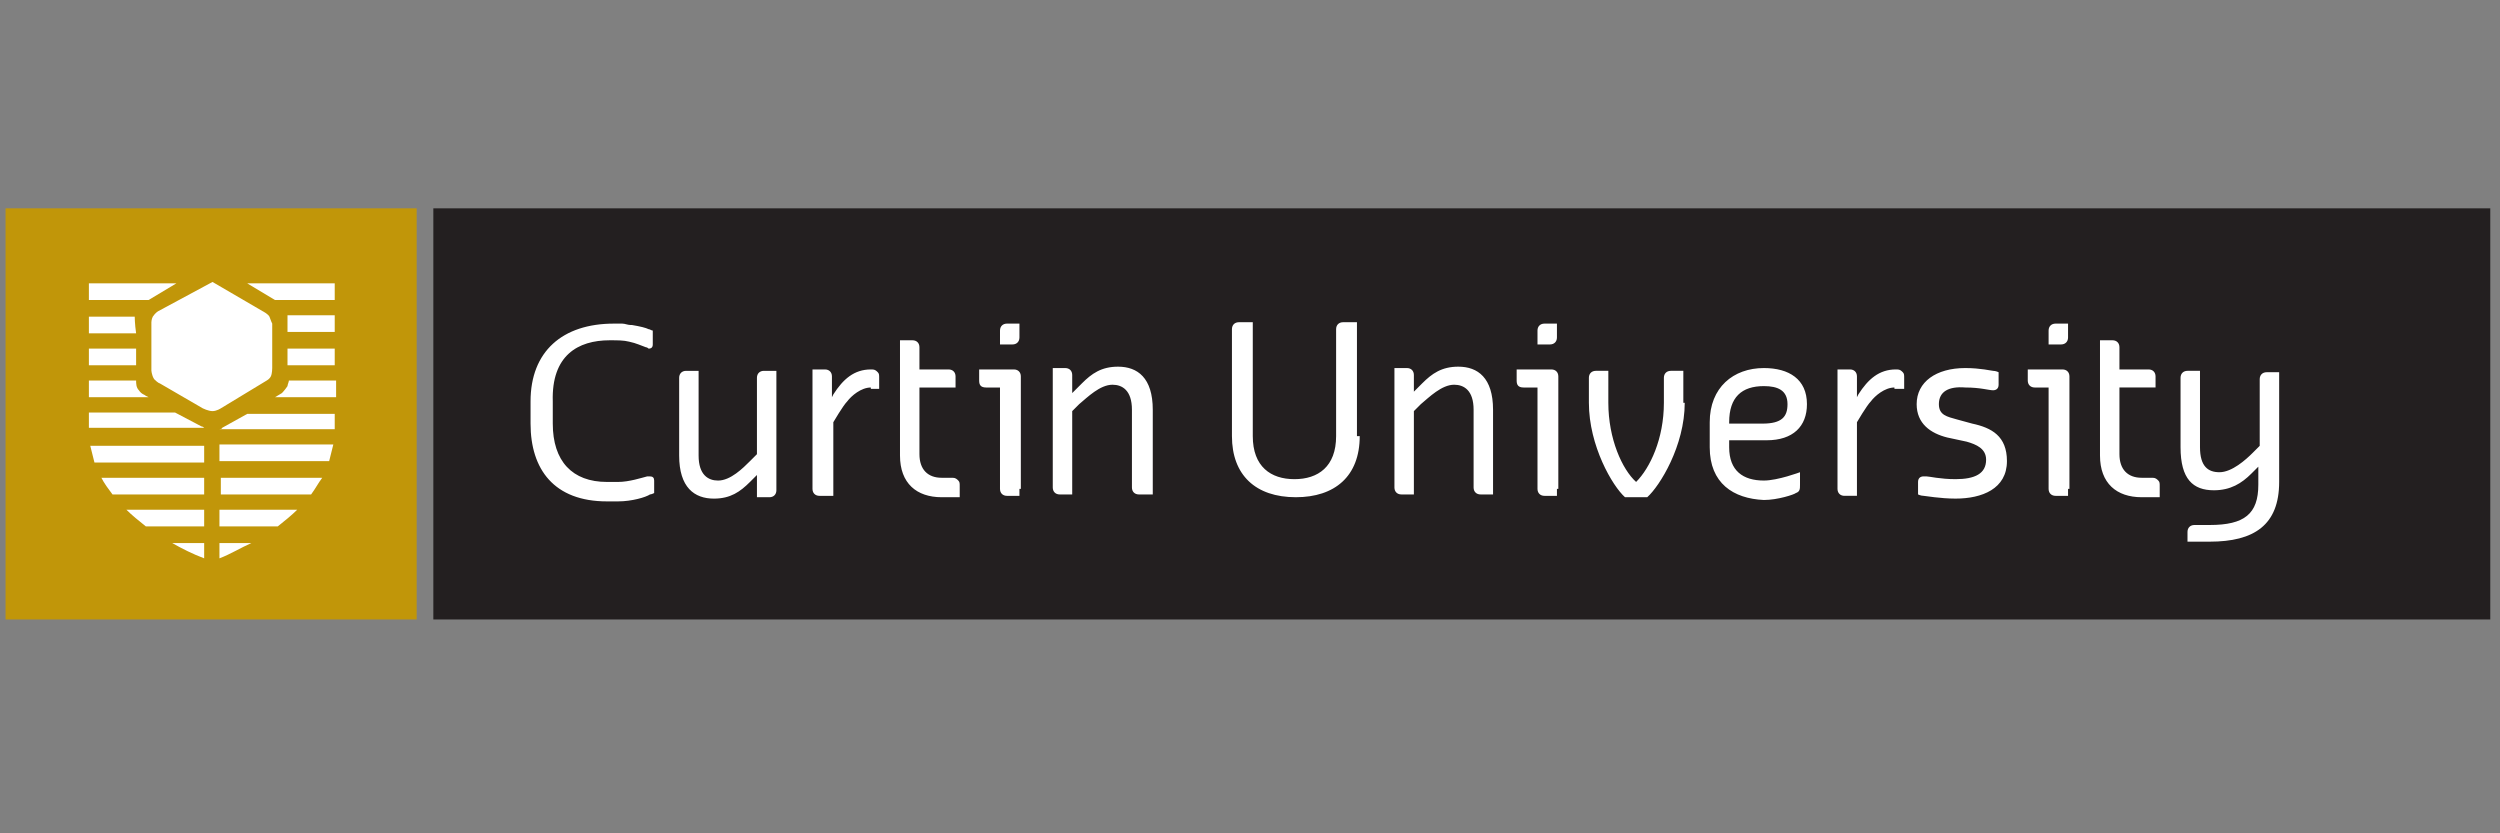 <svg xmlns="http://www.w3.org/2000/svg" viewBox="0 0 180 60"><rect x="0" y="0" width="180" height="60" fill="#808080" stroke="none"/><path fill="#c19609" d="M.4 15H30v29.6H.4z"/><path fill="#fff" d="M15.3 20.3l3.6 2.1s.4.2.5.4c.1.3.2.5.2.5v3.2s0 .4-.1.6c-.1.2-.3.3-.3.3l-3.3 2s-.3.2-.6.2-.7-.2-.7-.2l-3.1-1.8s-.1 0-.4-.3c-.2-.3-.2-.7-.2-.6v-3.5s0-.2.1-.4c.2-.3.4-.4.4-.4l3.9-2.1zm-8.9.1v1.2h4.3l2-1.2zm17.7 0h-6.3l2 1.2h4.3zm-3.4 3.5h3.4v-1.2h-3.4v1.2zm-11-1.1H6.4V24h3.4c-.1-.7-.1-1.2-.1-1.2zm11 2.3h3.4v1.2h-3.4zm-14.3 0v1.2h3.4v-1.2H6.4zm13.9 3.2l-.5.3h4.4v-1.2h-3.4c0 .1-.1.3-.1.4-.2.3-.4.5-.4.5zM10 28.1c-.2-.2-.2-.5-.2-.7H6.4v1.2h4.3l-.2-.1c-.1-.1-.3-.1-.5-.4zm5.8 2.8h8.3v-1.1h-6.3l-1.8 1s0 .1-.2.1zm-3.2-1.2H6.4v1.1h8.3c-.1-.1-.2-.1-.2-.1l-1.9-1zm11.1 3.5L24 32h-8.2v1.2h7.9zM6.5 32.1l.3 1.2h7.9v-1.2H6.5zm.8 2.3c.2.4.5.8.8 1.2h6.6v-1.2H7.3zm15.1 1.2c.3-.4.5-.8.8-1.2h-7.3v1.2h6.5zM9.1 36.7c.4.4.9.8 1.4 1.2h4.2v-1.2H9.1zM20 37.9c.5-.4 1-.8 1.4-1.2h-5.6v1.2H20zm-7.6 1.2c.7.4 1.5.8 2.3 1.1v-1.1h-2.3zm5.7 0h-2.3v1.1c.8-.3 1.6-.8 2.3-1.1z"/><path fill="#231f20" d="M31.2 15h148.1v29.6H31.2z"/><path fill="#fff" d="M136.4 27.9c-.7 0-1.4.6-1.7 1-.3.3-1 1.5-1 1.5v5.3h-.9c-.3 0-.5-.2-.5-.5v-8.6h.9c.3 0 .5.2.5.5v1.5l.1-.2c.7-1.1 1.5-1.8 2.7-1.8h.1c.2 0 .3.1.4.2.1.1.1.2.1.4v.8h-.7zm-38.5 3.5c0 2.9-1.8 4.4-4.6 4.4-2.9 0-4.6-1.6-4.6-4.4v-7.7c0-.3.2-.5.5-.5h1v8.2c0 2.2 1.3 3.1 3 3.1s3-.9 3-3.1v-7.7c0-.3.2-.5.5-.5h1v8.2zm23.4-2.4c0 3.1-1.8 6-2.7 6.8H117c-.9-.8-2.6-3.7-2.6-6.8v-1.8c0-.3.2-.5.5-.5h.9V29c0 2.6 1 4.8 2 5.7 1-1 2-3.1 2-5.7v-1.8c0-.3.2-.5.5-.5h.9V29zm5.6 1.5c1.4 0 1.8-.5 1.8-1.4 0-1-.7-1.3-1.7-1.3-1.6 0-2.5.8-2.5 2.6v.1h2.4zm-3.8 1.7v-1.8c0-2.5 1.7-3.9 3.9-3.9 1.8 0 3.1.8 3.1 2.6 0 1.6-1 2.6-2.9 2.6h-2.7v.5c0 1.7 1 2.4 2.5 2.4 1 0 2.6-.6 2.6-.6v.9c0 .3 0 .5-.3.6-.1.1-1.3.5-2.3.5-2.2-.1-3.9-1.2-3.9-3.8m16.5-3.1c0 .8.6.9 1.3 1.1l1.1.3c1.4.3 2.5.9 2.5 2.7 0 2-1.8 2.7-3.7 2.7-1.1 0-2.2-.2-2.3-.2-.2 0-.4-.1-.4-.1v-.9c0-.3.2-.4.4-.4h.2c.2 0 1 .2 2.1.2 1.4 0 2.2-.4 2.2-1.4 0-.8-.7-1.1-1.4-1.3l-1.4-.3c-1.2-.3-2.2-1-2.2-2.4 0-1.6 1.4-2.6 3.5-2.6 1.1 0 1.9.2 2 .2.2 0 .4.1.4.1v.9c0 .3-.2.4-.4.4-.3 0-.9-.2-2-.2-1.2-.1-1.9.3-1.9 1.2m23.2 4.3l-.7.7c-.7.7-1.5 1.2-2.7 1.2-1.5 0-2.4-.8-2.4-3.1v-5c0-.3.2-.5.5-.5h.9v5.5c0 1.4.6 1.8 1.4 1.8.9 0 1.9-.9 2.4-1.4l.5-.5v-4.8c0-.3.2-.5.5-.5h.9v7.9c0 3.1-1.8 4.3-5 4.3h-1.6v-.7c0-.3.2-.5.5-.5h1.1c2.5 0 3.5-.8 3.5-2.9v-1.5zm-7.8 1c.2 0 .3.1.4.2.1.1.1.2.1.4v.8h-1.3c-1.8 0-3-1-3-3v-8.3h.9c.3 0 .5.2.5.5v1.6h2.1c.3 0 .5.2.5.5v.8h-2.6v4.8c0 1.1.6 1.7 1.6 1.7h.8zm-42.9-10.1c0 .3-.2.5-.5.5h-.9v-1c0-.3.2-.5.5-.5h.9v1zm0 10.9v.5h-.9c-.3 0-.5-.2-.5-.5v-7.3h-1c-.4 0-.5-.2-.5-.5v-.8h2.5c.3 0 .5.2.5.5v8.1zm36.8-10.9c0 .3-.2.5-.5.5h-.9v-1c0-.3.2-.5.5-.5h.9v1zm0 10.9v.5h-.9c-.3 0-.5-.2-.5-.5v-7.3h-1c-.3 0-.5-.2-.5-.5v-.8h2.5c.3 0 .5.2.5.5v8.1zm-47.2-6.9l.7-.7c.7-.7 1.4-1.2 2.6-1.2 1.4 0 2.5.8 2.5 3.1v6.1h-.9c-.3 0-.5-.2-.5-.5v-5.6c0-1.4-.7-1.8-1.4-1.8-.9 0-1.8.9-2.4 1.4l-.5.5v6h-.9c-.3 0-.5-.2-.5-.5v-8.6h.9c.3 0 .5.2.5.5v1.3zm-47 5.7l-.7.7c-.7.7-1.4 1.2-2.6 1.2-1.4 0-2.5-.8-2.5-3.1v-5.6c0-.3.2-.5.5-.5h.9v6.1c0 1.4.7 1.8 1.4 1.8.9 0 1.8-.9 2.3-1.4l.5-.5v-5.5c0-.3.2-.5.5-.5h.9v8.6c0 .3-.2.5-.5.5h-.9V34zm8-6.1c-.7 0-1.4.6-1.7 1-.3.3-1 1.5-1 1.5v5.3h-1c-.3 0-.5-.2-.5-.5v-8.6h.9c.3 0 .5.2.5.5v1.5l.1-.2c.7-1.1 1.5-1.8 2.7-1.8h.1c.2 0 .3.1.4.2.1.1.1.2.1.4v.8h-.6zm5.9 6.5c.2 0 .3.1.4.2.1.1.1.2.1.4v.8h-1.3c-1.8 0-3-1-3-3v-8.3h.9c.3 0 .5.2.5.5v1.6h2.1c.3 0 .5.2.5.5v.8h-2.6v4.8c0 1.1.6 1.7 1.6 1.7h.8zm4.8-10.1c0 .3-.2.5-.5.5H72v-1c0-.3.2-.5.5-.5h.9v1zm0 10.9v.5h-.9c-.3 0-.5-.2-.5-.5v-7.3h-1c-.4 0-.5-.2-.5-.5v-.8H73c.3 0 .5.2.5.5v8.1zm3.8-6.9l.7-.7c.7-.7 1.4-1.2 2.6-1.2 1.4 0 2.5.8 2.5 3.1v6.1h-1c-.3 0-.5-.2-.5-.5v-5.6c0-1.4-.7-1.8-1.4-1.8-.9 0-1.8.9-2.4 1.4l-.5.5v6h-.9c-.3 0-.5-.2-.5-.5v-8.6h.9c.3 0 .5.2.5.5v1.3zm-33.3-3.8c.6 0 1 0 1.4.1.5.1.9.3 1.2.4.1 0 .2.1.2.1.2 0 .3-.1.3-.3v-1c-.1 0-.2-.1-.3-.1-.2-.1-.6-.2-1.2-.3h-.1c-.2 0-.4-.1-.6-.1h-.6c-3.7 0-6 2-6 5.6v1.6c0 3.3 1.7 5.6 5.5 5.6h.8c1 0 2-.3 2.3-.5.1 0 .3-.1.3-.1v-.9c0-.2-.1-.3-.3-.3h-.2c-.4.1-1.3.4-2.1.4h-.8c-2.5 0-3.9-1.5-3.9-4.2v-1.6c-.1-3.3 1.8-4.4 4.1-4.4"/></svg>